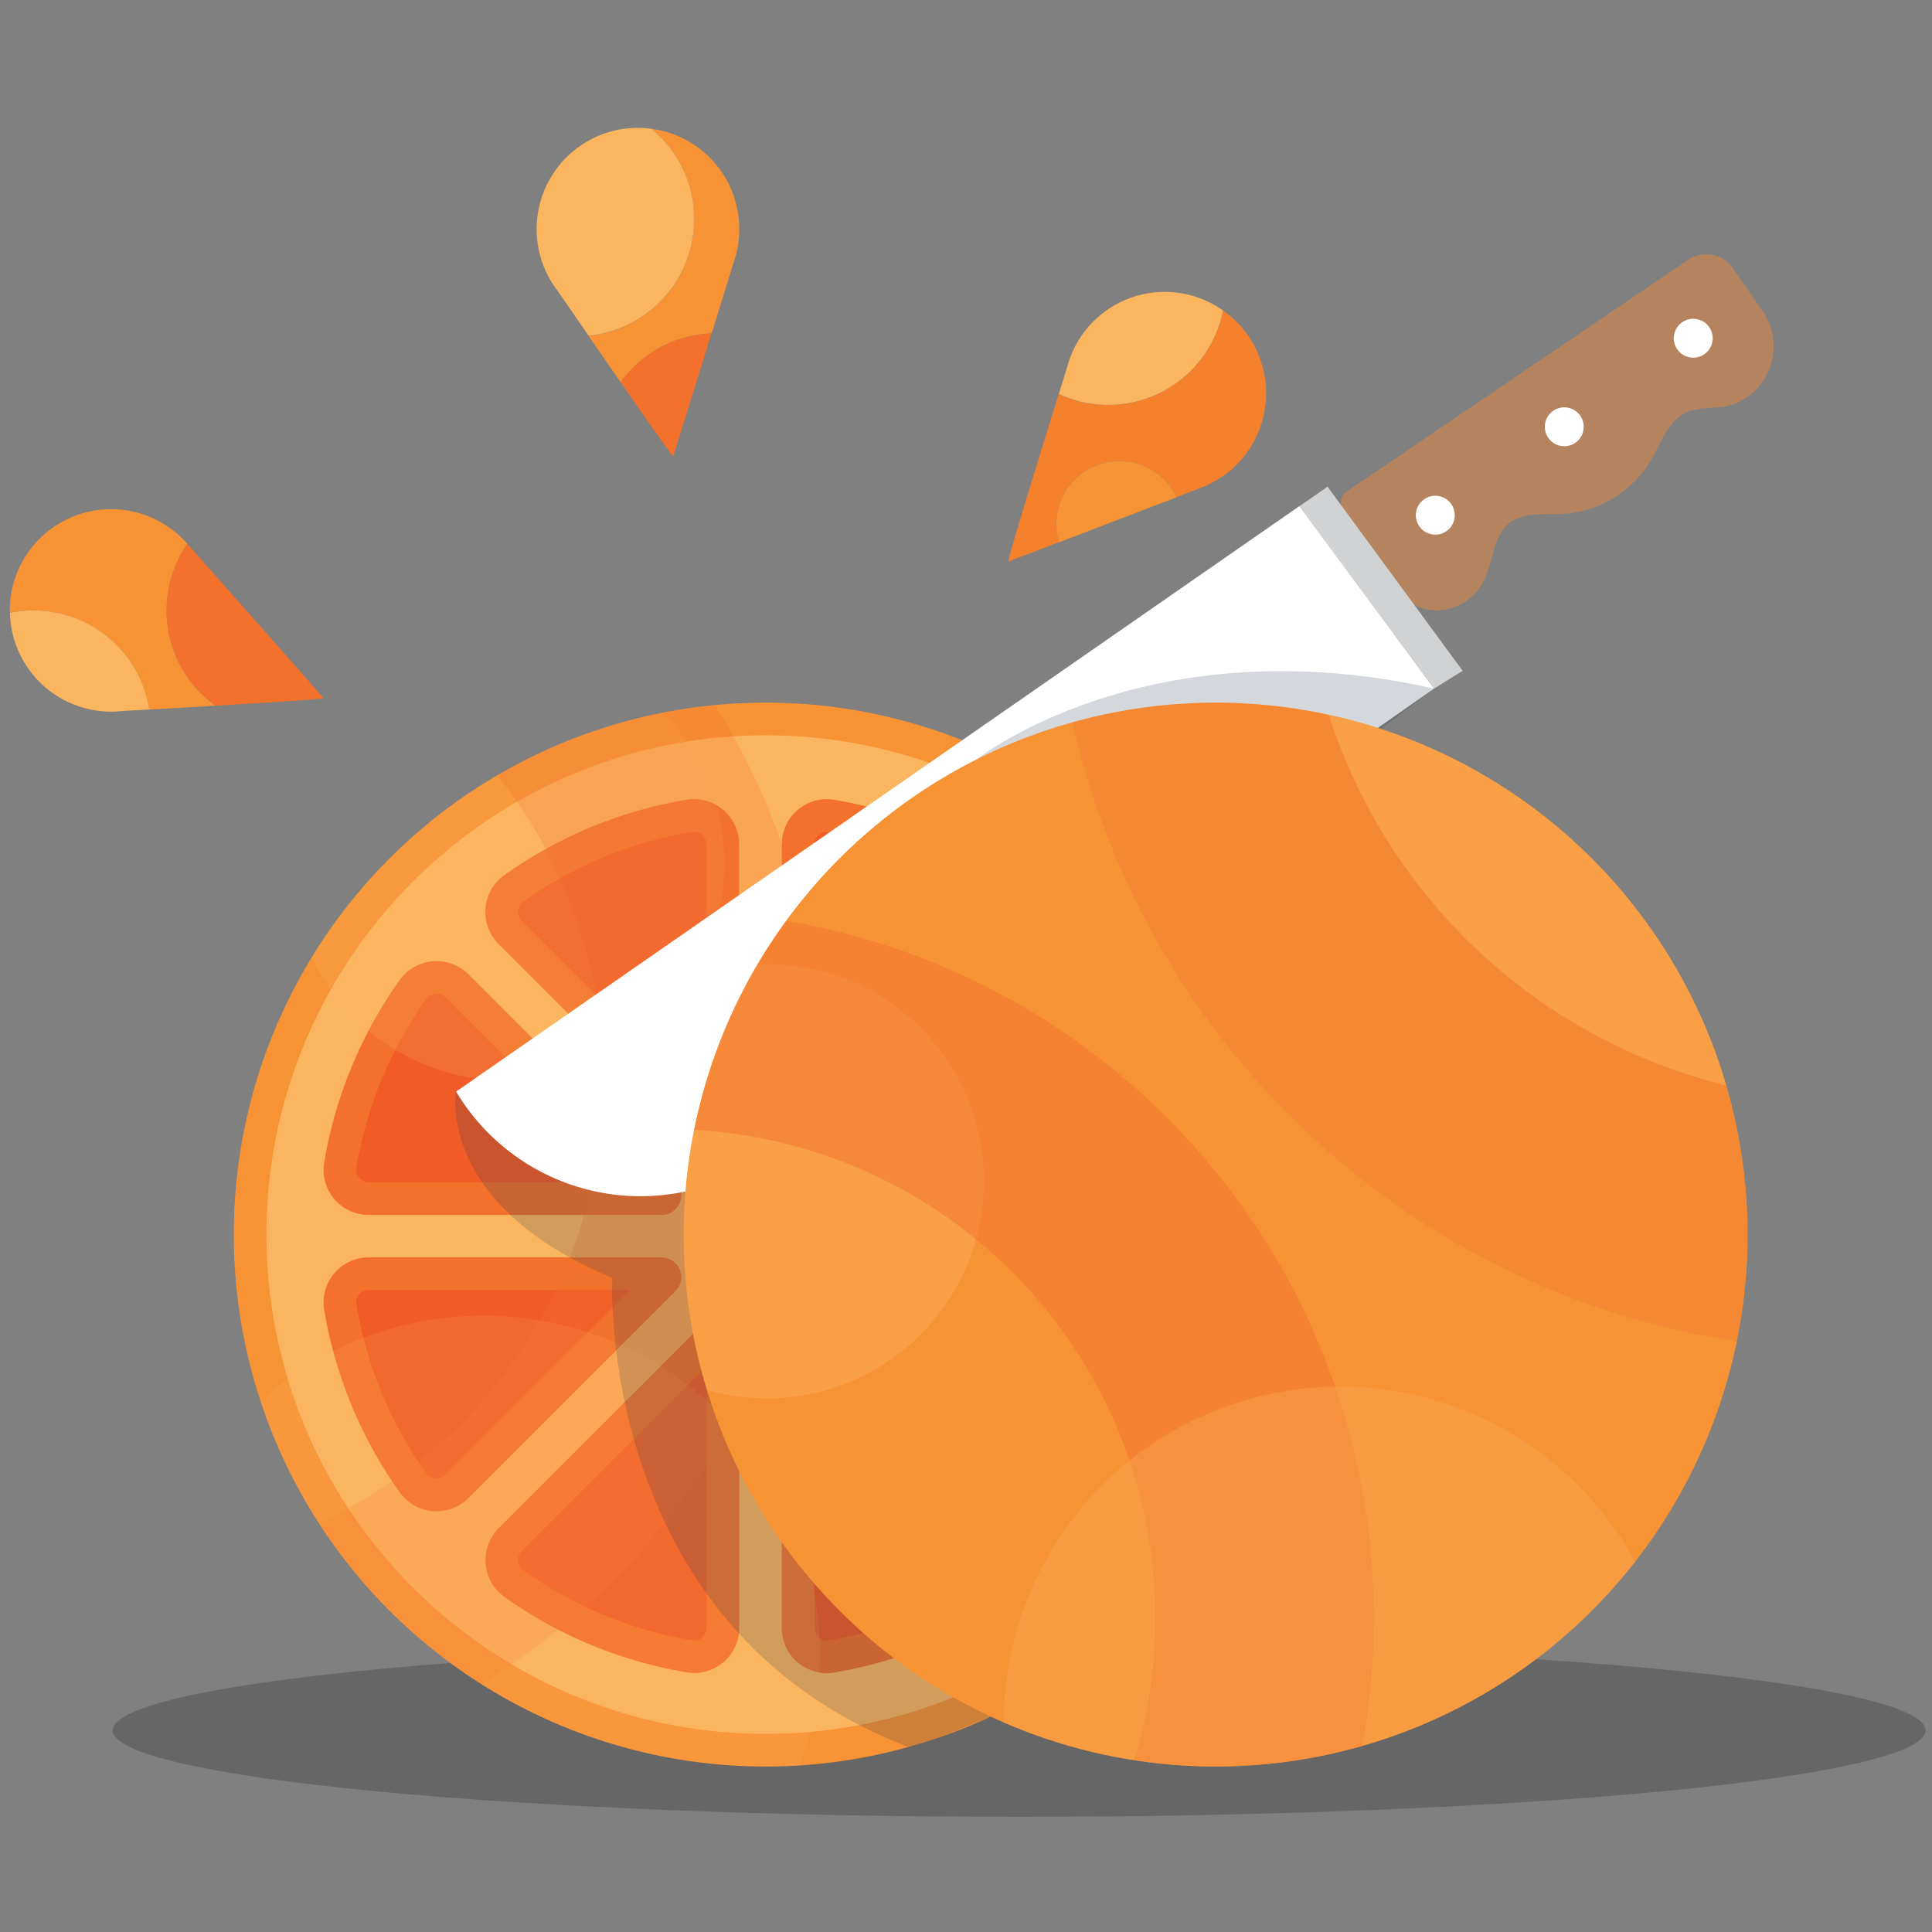 <svg id="Layer_1" data-name="Layer 1" xmlns="http://www.w3.org/2000/svg" xmlns:xlink="http://www.w3.org/1999/xlink" viewBox="0 0 600 600"><rect x="0" y="0" width="600" height="600" fill="#808080" stroke="none"/><defs><style>.cls-1{fill:none;}.cls-2{fill:#010101;}.cls-12,.cls-2{opacity:0.2;}.cls-11,.cls-3,.cls-9{fill:#fcb55f;}.cls-4{fill:#f79235;}.cls-5{fill:#f15b27;}.cls-6{fill:#f3712b;}.cls-7{opacity:0.5;}.cls-8{clip-path:url(#clip-path);}.cls-9{opacity:0.4;}.cls-10,.cls-11{opacity:0.3;}.cls-13{fill:#263849;}.cls-14{fill:#fff;}.cls-15{fill:#b5845f;}.cls-16{fill:#d1d2d3;}.cls-17{fill:#f5812d;}.cls-18{clip-path:url(#clip-path-2);}</style><clipPath id="clip-path"><circle class="cls-1" cx="237.81" cy="383.41" r="165.2"/></clipPath><clipPath id="clip-path-2"><circle class="cls-1" cx="377.54" cy="383.41" r="165.2"/></clipPath></defs><title>Artboard 1</title><ellipse class="cls-2" cx="316.52" cy="537.37" rx="281.48" ry="26.86"/><circle class="cls-3" cx="237.81" cy="383.41" r="160.13" transform="translate(-201.46 280.46) rotate(-45)"/><path class="cls-4" d="M237.81,228.35c85.51,0,155.07,69.56,155.07,155.06S323.32,538.47,237.81,538.47,82.75,468.91,82.75,383.41s69.56-155.06,155.06-155.06m0-10.14A165.2,165.2,0,1,0,403,383.41a165.2,165.2,0,0,0-165.21-165.2Z"/><path class="cls-5" d="M114.56,372.21a9.08,9.08,0,0,1-6.93-3.21,8.55,8.55,0,0,1-2-7,130.55,130.55,0,0,1,22.51-54.59,9,9,0,0,1,7.42-3.83,8.87,8.87,0,0,1,6.31,2.62l64.3,64.3a.93.93,0,0,1,.22,1.12.94.94,0,0,1-1,.63Z"/><path class="cls-6" d="M135.6,308.61a3.79,3.79,0,0,1,2.73,1.13l57.4,57.4H114.56a4,4,0,0,1-3.06-1.41,3.55,3.55,0,0,1-.83-2.94,125.48,125.48,0,0,1,21.65-52.48,4,4,0,0,1,3.28-1.7m0-10.14a14.12,14.12,0,0,0-11.55,6,136.7,136.7,0,0,0-23.39,56.68,14,14,0,0,0,13.9,16.16h90.92a6.09,6.09,0,0,0,4.31-10.41l-64.29-64.3a13.93,13.93,0,0,0-9.9-4.1Z"/><path class="cls-5" d="M135.6,464.27a9,9,0,0,1-7.41-3.84,130.4,130.4,0,0,1-22.52-54.58,8.56,8.56,0,0,1,2-7.05,9.08,9.08,0,0,1,6.93-3.21h90.92a1,1,0,0,1,.73,1.76l-64.29,64.3a8.91,8.91,0,0,1-6.32,2.62Z"/><path class="cls-6" d="M195.73,400.66l-57.4,57.4a3.79,3.79,0,0,1-2.73,1.14,4,4,0,0,1-3.28-1.7A125.53,125.53,0,0,1,110.67,405a3.54,3.54,0,0,1,.83-2.94,4,4,0,0,1,3.06-1.42h81.17m9.75-10.14H114.56a14,14,0,0,0-13.9,16.16,136.69,136.69,0,0,0,23.39,56.69,14.12,14.12,0,0,0,11.55,6,13.9,13.9,0,0,0,9.9-4.11l64.3-64.3a6.1,6.1,0,0,0-4.32-10.41Z"/><path class="cls-5" d="M249,354.24s-1.08,0-1.08-1V262.27a8.93,8.93,0,0,1,8.83-9,8.72,8.72,0,0,1,1.43.12,130.48,130.48,0,0,1,54.58,22.52,9.08,9.08,0,0,1,3.81,6.65,9,9,0,0,1-2.59,7.08l-64.3,64.3A.93.93,0,0,1,249,354.24Z"/><path class="cls-6" d="M256.7,258.33a3.1,3.1,0,0,1,.6.05A125.49,125.49,0,0,1,309.78,280a4,4,0,0,1,1.69,2.93,3.88,3.88,0,0,1-1.13,3.08l-57.4,57.39V262.27a3.9,3.9,0,0,1,3.76-3.94m0-10.14a14,14,0,0,0-13.9,14.08V353.2a6.1,6.1,0,0,0,6.15,6.11,6,6,0,0,0,4.27-1.8l64.29-64.29a14.08,14.08,0,0,0-1.86-21.45A136.44,136.44,0,0,0,259,248.38a13.64,13.64,0,0,0-2.27-.19Z"/><path class="cls-5" d="M266.89,372.21a.94.94,0,0,1-.95-.63.93.93,0,0,1,.22-1.12l64.29-64.3a9,9,0,0,1,13.73,1.22A130.48,130.48,0,0,1,366.7,362a8.55,8.55,0,0,1-2,7,9.08,9.08,0,0,1-6.93,3.21Z"/><path class="cls-6" d="M336.77,308.61a4,4,0,0,1,3.28,1.7,125.48,125.48,0,0,1,21.65,52.48,3.55,3.55,0,0,1-.83,2.94,4,4,0,0,1-3.06,1.41H276.64L334,309.75a3.79,3.79,0,0,1,2.73-1.14m0-10.14a13.9,13.9,0,0,0-9.9,4.11l-64.29,64.29a6.09,6.09,0,0,0,4.31,10.41h90.92a14,14,0,0,0,13.9-16.16,136.7,136.7,0,0,0-23.39-56.68,14.12,14.12,0,0,0-11.55-6Z"/><path class="cls-5" d="M223.42,354.24a.92.92,0,0,1-.68-.32l-64.29-64.29a9,9,0,0,1-2.6-7.09,9.1,9.1,0,0,1,3.81-6.64,130.4,130.4,0,0,1,54.58-22.52,8.75,8.75,0,0,1,1.44-.12,8.93,8.93,0,0,1,8.82,9v90.92a.94.94,0,0,1-.29.74,1.22,1.22,0,0,1-.79.31Z"/><path class="cls-6" d="M215.68,258.33a3.9,3.9,0,0,1,3.75,3.94v81.17L162,286a3.81,3.81,0,0,1-1.12-3.07,4,4,0,0,1,1.68-2.94,125.53,125.53,0,0,1,52.48-21.65,3.2,3.2,0,0,1,.61-.05m0-10.14a14.57,14.57,0,0,0-2.27.18,136.69,136.69,0,0,0-56.69,23.39,14.09,14.09,0,0,0-1.86,21.45l64.3,64.3a6,6,0,0,0,4.26,1.8,6.1,6.1,0,0,0,6.15-6.12V262.27a14,14,0,0,0-13.89-14.08Z"/><path class="cls-5" d="M215.68,514.55a8.75,8.75,0,0,1-1.44-.12,130.75,130.75,0,0,1-54.59-22.52,9.07,9.07,0,0,1-3.8-6.65,8.9,8.9,0,0,1,2.59-7.08l64.3-64.3a.92.92,0,0,1,.68-.32,1.06,1.06,0,0,1,1.08,1.05v90.93a9,9,0,0,1-2.65,6.4,8.68,8.68,0,0,1-6.17,2.61Z"/><path class="cls-6" d="M219.43,424.36v81.18a3.9,3.9,0,0,1-3.75,3.94,4.3,4.3,0,0,1-.61-.05,125.49,125.49,0,0,1-52.48-21.66,3.93,3.93,0,0,1-1.69-2.93,3.82,3.82,0,0,1,1.12-3.08l57.41-57.4m4-15.87a6,6,0,0,0-4.26,1.8l-64.31,64.3A14.09,14.09,0,0,0,156.72,496a136.42,136.42,0,0,0,56.69,23.39,13.46,13.46,0,0,0,2.27.19,14,14,0,0,0,13.89-14.08V414.61a6.1,6.1,0,0,0-6.15-6.12Z"/><path class="cls-5" d="M256.69,514.55a8.93,8.93,0,0,1-8.82-9V414.61a1.07,1.07,0,0,1,1.08-1.05.91.91,0,0,1,.68.32l64.3,64.29a8.94,8.94,0,0,1,2.59,7.09,9.05,9.05,0,0,1-3.8,6.64,130.64,130.64,0,0,1-54.59,22.53,8.72,8.72,0,0,1-1.43.12Z"/><path class="cls-6" d="M252.94,424.36l57.41,57.4a3.81,3.81,0,0,1,1.12,3.07,4,4,0,0,1-1.69,2.94,125.49,125.49,0,0,1-52.48,21.66,4.16,4.16,0,0,1-.6.05,3.9,3.9,0,0,1-3.76-3.94V424.36m-4-15.87a6.1,6.1,0,0,0-6.15,6.12v90.93a14,14,0,0,0,13.9,14.08,13.64,13.64,0,0,0,2.27-.19A136.52,136.52,0,0,0,315.65,496a14.09,14.09,0,0,0,1.87-21.45l-64.3-64.3a6,6,0,0,0-4.27-1.8Z"/><path class="cls-5" d="M336.77,464.27a8.88,8.88,0,0,1-6.31-2.63l-64.3-64.29a1,1,0,0,1,.73-1.76h90.92a9.08,9.08,0,0,1,6.93,3.21,8.56,8.56,0,0,1,2,7.05,130.4,130.4,0,0,1-22.52,54.58,9,9,0,0,1-7.41,3.84Z"/><path class="cls-6" d="M357.81,400.66a4,4,0,0,1,3.06,1.42,3.53,3.53,0,0,1,.83,2.93,125.42,125.42,0,0,1-21.65,52.48,4,4,0,0,1-3.28,1.71,3.8,3.8,0,0,1-2.73-1.14l-57.4-57.4h81.17m0-10.14H266.89a6.1,6.1,0,0,0-4.32,10.41l64.3,64.3a13.94,13.94,0,0,0,9.9,4.11,14.1,14.1,0,0,0,11.55-6,136.59,136.59,0,0,0,23.39-56.68,14,14,0,0,0-13.9-16.16Z"/><g class="cls-7"><g class="cls-8"><circle class="cls-9" cx="157.56" cy="268.26" r="67.4"/><g class="cls-7"><path class="cls-6" d="M-184,322.15c7.11-121,111.34-213.68,232.35-206.57S262,226.92,254.93,347.93,143.59,561.61,22.58,554.5-191.1,443.16-184,322.15ZM187.13,344C192,260.33,128,188.3,44.38,183.38s-155.66,59.13-160.57,142.75S-57.06,481.79,26.56,486.7,182.22,427.58,187.13,344Z"/></g><path class="cls-1" d="M704.18,400.52c5.6-95.44-67.48-177.65-162.93-183.26A173.16,173.16,0,0,0,399.84,277.2a156.41,156.41,0,0,1,4.6,231.39,172.74,172.74,0,0,0,116.48,54.86C616.36,569.06,698.57,496,704.18,400.52Z"/><path class="cls-9" d="M399.84,277.2a172.93,172.93,0,0,0,4.6,231.39,156.41,156.41,0,0,0-4.6-231.39Z"/><g class="cls-10"><path class="cls-6" d="M781.41,405.06c8.11-138-97.59-256.93-235.62-265s-256.93,97.59-265,235.62,97.59,256.92,235.62,265S773.3,543.09,781.41,405.06Zm-377,103.53A173.36,173.36,0,0,1,541.25,217.26c95.45,5.61,168.53,87.82,162.93,183.26S616.36,569.06,520.92,563.45A172.74,172.74,0,0,1,404.44,508.59Z"/></g><circle class="cls-11" cx="150.14" cy="513.03" r="104.45"/></g></g><g class="cls-12"><path class="cls-13" d="M141.65,339s-6.55,34.86,48.51,57.87c0,0-5.57,108.4,92,145.68,0,0-.67,1.41,25.47-9.42l-25.47-79.88-34.7-85.15-4.71-8.81Z"/></g><path class="cls-14" d="M141.65,339l262-181.9,41.72,56.74L237.1,359.47A66.68,66.68,0,0,1,141.65,339Z"/><path class="cls-15" d="M434.22,183.13l-17.08-24.89a4,4,0,0,1,1.05-5.55l106.07-72a10,10,0,0,1,13.82,2.55l9.27,13.28c8.3,11.9.91,28.57-13.53,30l-.29,0c-3.26.3-6.66.16-9.65,1.48-5.85,2.58-8,9.54-11.24,15.05a34.14,34.14,0,0,1-27.26,16.54c-5.67.28-12-.71-16.47,2.75-5.5,4.23-5.13,12.59-8.45,18.69-3.93,7.2-13.61,11-21.35,6.72A14.92,14.92,0,0,1,434.22,183.13Z"/><circle class="cls-14" cx="445.75" cy="160.02" r="6.04" transform="translate(-12.33 280.28) rotate(-34.46)"/><circle class="cls-14" cx="485.8" cy="132.54" r="6.04" transform="translate(61.01 402.95) rotate(-47.74)"/><circle class="cls-14" cx="525.86" cy="105.05" r="6.04" transform="translate(32.83 315.97) rotate(-34.46)"/><polygon class="cls-16" points="403.49 157.25 445.38 213.86 454.24 208.32 412.28 151.14 403.49 157.25"/><g class="cls-12"><path class="cls-13" d="M303.62,235.64s52.72-41.81,141.76-21.78l-16.52,12.49-77,21.84Z"/></g><circle class="cls-4" cx="377.54" cy="383.41" r="165.2"/><path class="cls-17" d="M379.79,96.38a36.32,36.32,0,0,1-51,26c-5.65,18.2-16.13,52.13-15.64,52,.23-.05,6.91-2.6,15.68-6a19.64,19.64,0,0,1,36.57-14l6.66-2.56h0a31.43,31.43,0,0,0,7.7-55.47Z"/><path class="cls-4" d="M221,103.55c3.72-12,6.87-22.11,6.87-22.11h0A31.42,31.42,0,0,0,202.34,40a36.4,36.4,0,0,1-19.56,64.3c3.15,4.58,6.62,9.6,10,14.46A36.31,36.31,0,0,1,221,103.55Z"/><path class="cls-4" d="M51.76,189.57a36.24,36.24,0,0,1,6.44-20.65A31.44,31.44,0,0,0,3.05,189.57c0,.25,0,.49,0,.74a36.89,36.89,0,0,1,7.33-.74,36.37,36.37,0,0,1,35.92,30.79c5.86-.33,13.25-.75,20.68-1.2A36.33,36.33,0,0,1,51.76,189.57Z"/><path class="cls-3" d="M10.42,189.57a36.89,36.89,0,0,0-7.33.74A31.43,31.43,0,0,0,34.5,221c1.14,0,2.27-.07,3.38-.18l8.46-.48A36.37,36.37,0,0,0,10.42,189.57Z"/><path class="cls-6" d="M58.73,169.51h0c-.17-.21-.35-.4-.53-.6A36.32,36.32,0,0,0,67,219.16c16.74-1,33.65-2.07,33.45-2.36C100.09,216.23,58.73,169.51,58.73,169.51Z"/><path class="cls-3" d="M215.58,68.06A36.29,36.29,0,0,0,202.34,40a31.44,31.44,0,0,0-31.12,47.47q.9,1.45,1.92,2.79l9.64,14A36.4,36.4,0,0,0,215.58,68.06Z"/><path class="cls-6" d="M209.05,141.66c.18-.37,6.62-21.08,11.91-38.11a36.31,36.31,0,0,0-28.2,15.19C201.2,130.91,208.92,141.94,209.05,141.66Z"/><path class="cls-4" d="M347.7,143.19a19.63,19.63,0,0,0-18.84,25.25c11.94-4.57,27.76-10.64,36.57-14A19.63,19.63,0,0,0,347.7,143.19Z"/><path class="cls-3" d="M379.79,96.38a31.36,31.36,0,0,0-47.47,14.74,30,30,0,0,0-1,3.23c-.62,2-1.48,4.75-2.5,8a36.32,36.32,0,0,0,51-26Z"/><g class="cls-18"><circle class="cls-9" cx="238.16" cy="366.88" r="67.4"/><g class="cls-7"><path class="cls-6" d="M51.5,658c-85.72-85.72-85.72-225.19,0-310.9s225.18-85.72,310.9,0,85.71,225.18,0,310.9S137.21,743.66,51.5,658ZM314.37,395.07c-59.23-59.23-155.61-59.23-214.85,0s-59.23,155.62,0,214.85,155.62,59.23,214.85,0S373.6,454.31,314.37,395.07Z"/></g><path class="cls-1" d="M700.19,46.24c-67.61-67.61-177.61-67.61-245.21,0a173.19,173.19,0,0,0-49.17,145.51,156.41,156.41,0,0,1,176,150.31,172.71,172.71,0,0,0,118.39-50.61C767.8,223.85,767.8,113.85,700.19,46.24Z"/><path class="cls-9" d="M405.81,191.75a173,173,0,0,0,176,150.31,156.41,156.41,0,0,0-176-150.31Z"/><g class="cls-10"><path class="cls-6" d="M754.9-8.47c-97.77-97.77-256.86-97.77-354.63,0s-97.77,256.86,0,354.63,256.86,97.77,354.63,0S852.67,89.3,754.9-8.47ZM581.8,342.06A173.36,173.36,0,0,1,455,46.24c67.6-67.61,177.6-67.61,245.21,0s67.61,177.61,0,245.21A172.71,172.71,0,0,1,581.8,342.06Z"/></g><circle class="cls-11" cx="416.16" cy="535.06" r="104.45"/></g></svg>